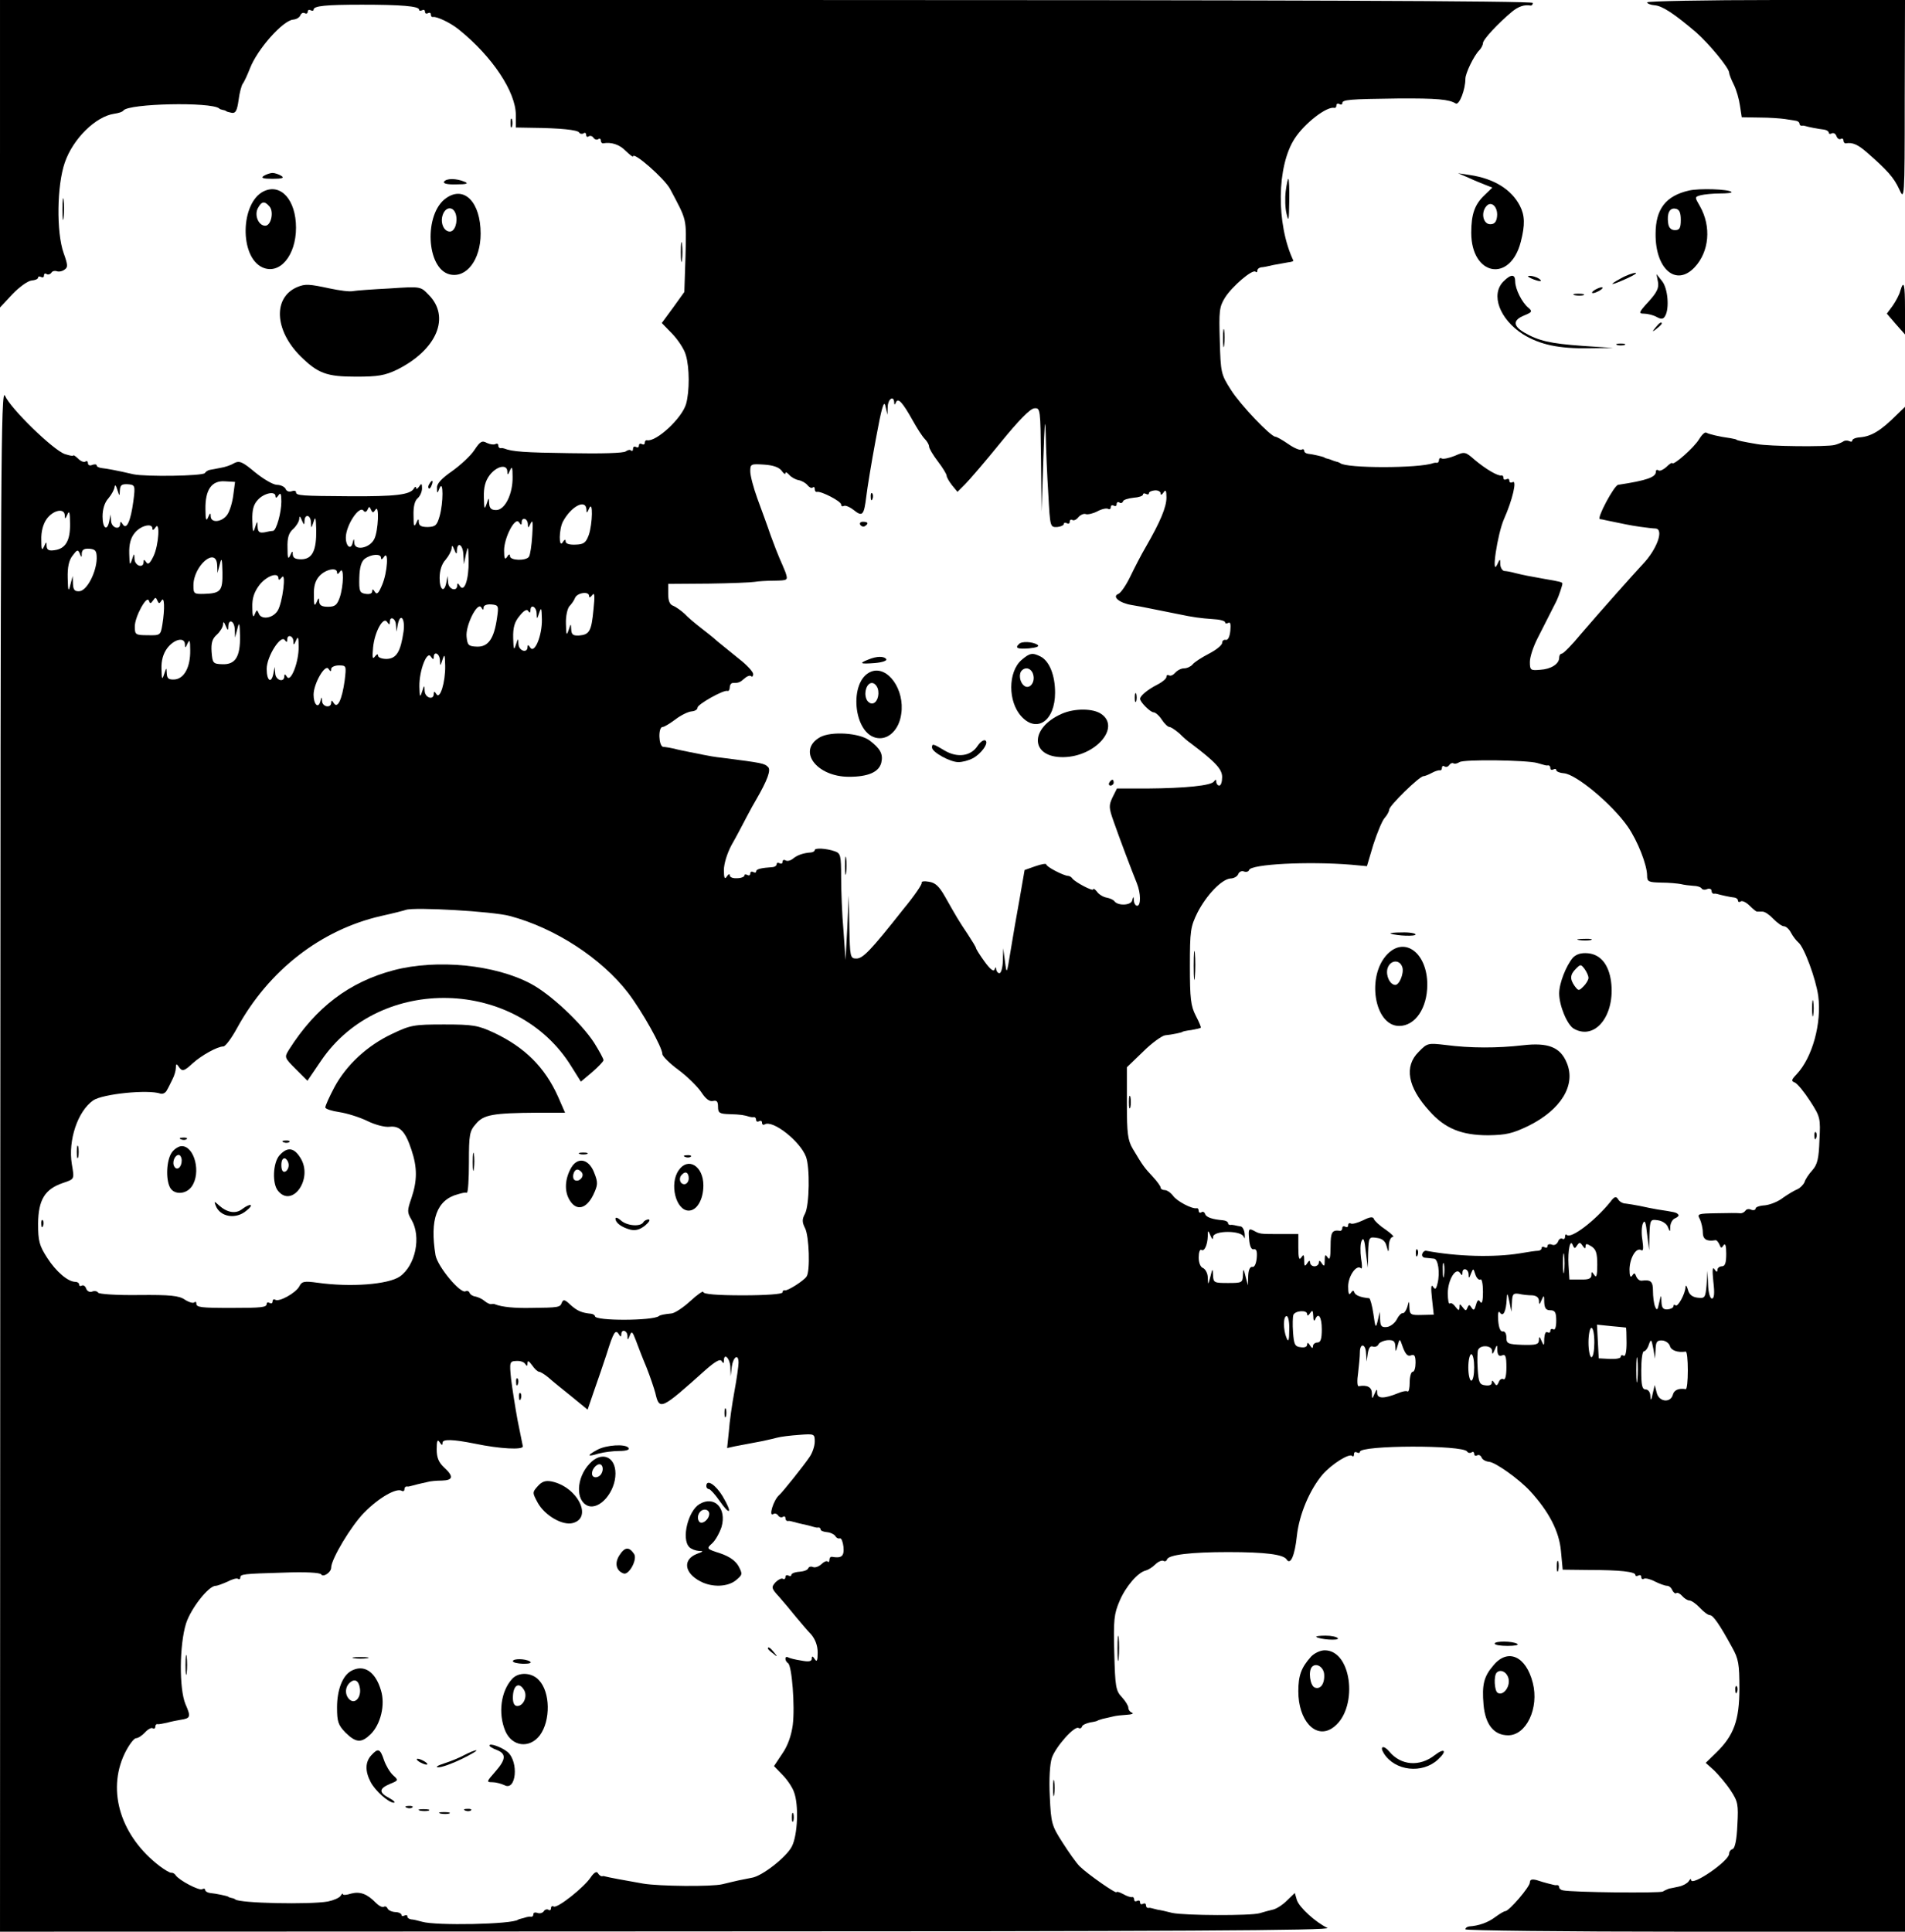 <?xml version="1.0" standalone="no"?>
<!DOCTYPE svg PUBLIC "-//W3C//DTD SVG 20010904//EN"
 "http://www.w3.org/TR/2001/REC-SVG-20010904/DTD/svg10.dtd">
<svg version="1.0" xmlns="http://www.w3.org/2000/svg"
 width="650pt" height="659pt" viewBox="0 0 650 659"
 preserveAspectRatio="xMidYMid meet">
<g transform="translate(0,659) scale(0.1,-0.1)"
fill="#000000" stroke="none">
<path d="M0 6066 l0 -525 42 45 c24 25 53 46 66 47 12 1 22 5 22 10 0 4 5 5
10 2 6 -3 10 -1 10 5 0 6 4 9 9 5 5 -3 12 -1 16 4 3 6 11 8 18 6 7 -3 19 -1
27 5 12 8 12 15 -3 57 -25 71 -23 230 4 308 28 82 106 158 169 167 14 2 28 6
31 11 18 24 299 30 327 7 1 -2 7 -4 12 -5 6 -1 11 -3 13 -5 1 -1 9 -3 18 -5
13 -2 18 8 23 43 3 25 10 50 14 56 5 6 16 30 25 53 25 65 112 163 147 166 11
1 22 7 25 15 3 7 9 10 15 7 5 -3 10 -1 10 5 0 6 5 8 10 5 6 -3 10 -2 10 2 0
13 42 17 165 17 133 0 195 -5 195 -17 0 -4 5 -5 10 -2 6 3 10 1 10 -5 0 -6 5
-8 10 -5 6 3 10 1 10 -4 0 -6 3 -10 8 -9 13 2 60 -20 89 -44 113 -91 193 -212
193 -290 l0 -43 57 -1 c93 -1 154 -7 159 -16 3 -5 10 -6 15 -3 5 4 9 1 9 -5 0
-6 4 -9 9 -5 5 3 12 1 16 -5 4 -6 11 -8 16 -5 5 4 9 1 9 -4 0 -6 3 -10 8 -10
28 5 56 -4 77 -26 14 -13 25 -22 25 -19 0 19 106 -74 126 -110 59 -111 56 -98
53 -229 l-4 -123 -38 -53 -39 -53 36 -37 c20 -21 41 -53 46 -72 13 -43 13
-124 1 -167 -14 -49 -102 -130 -133 -124 -5 1 -8 -3 -8 -9 0 -5 -4 -7 -10 -4
-5 3 -10 1 -10 -5 0 -6 -4 -8 -10 -5 -5 3 -10 1 -10 -6 0 -7 -3 -9 -7 -6 -3 4
-11 2 -18 -3 -7 -6 -85 -8 -191 -6 -154 2 -196 5 -224 16 -3 1 -8 2 -12 1 -5
0 -8 4 -8 10 0 5 -4 7 -10 4 -5 -3 -18 -1 -29 4 -16 9 -23 5 -42 -24 -13 -20
-48 -52 -76 -72 -36 -25 -53 -43 -52 -57 0 -21 1 -21 9 -1 13 30 13 -50 0 -96
-9 -31 -14 -36 -40 -37 -22 0 -30 4 -31 16 0 14 -2 13 -9 -3 -7 -15 -9 -9 -9
26 -1 30 4 51 14 59 8 7 15 22 15 34 0 17 -2 18 -10 6 -5 -8 -10 -10 -10 -5 0
6 -4 5 -8 -2 -13 -21 -63 -27 -219 -26 -165 1 -183 2 -183 14 0 5 -7 6 -15 3
-8 -3 -17 0 -20 7 -3 8 -17 15 -31 15 -14 1 -47 21 -74 43 -43 36 -53 40 -71
31 -11 -7 -32 -14 -46 -16 -14 -3 -31 -6 -37 -7 -6 -1 -14 -6 -17 -11 -8 -10
-201 -13 -244 -4 -60 14 -90 19 -107 21 -10 1 -18 5 -18 9 0 4 -7 5 -15 2 -8
-4 -15 -1 -15 6 0 6 -4 9 -9 5 -5 -3 -17 2 -25 11 -9 8 -16 13 -16 10 0 -3
-13 0 -29 5 -40 14 -186 156 -204 199 -14 31 -15 -243 -16 -2602 l-1 -2638
2278 1 c1746 0 2271 3 2251 12 -40 19 -96 70 -104 95 l-7 24 -27 -26 c-15 -15
-37 -29 -49 -31 -12 -3 -32 -8 -44 -12 -31 -9 -255 -8 -298 1 -19 5 -42 10
-50 11 -8 2 -17 4 -20 5 -3 1 -8 2 -12 1 -5 0 -8 4 -8 10 0 5 -5 7 -10 4 -6
-3 -10 -1 -10 5 0 6 -4 8 -10 5 -6 -3 -10 -1 -10 4 0 6 -3 10 -7 9 -5 -1 -18
3 -30 10 -13 7 -23 10 -23 7 0 -8 -100 62 -126 88 -12 12 -38 49 -59 82 -36
56 -39 65 -43 156 -3 60 0 110 7 132 13 38 77 110 91 102 5 -3 10 -1 12 5 1 5
14 11 28 14 14 2 25 5 25 6 0 1 8 3 17 6 10 2 26 6 35 8 10 3 32 5 48 6 17 1
24 4 18 7 -7 2 -13 10 -13 17 0 7 -10 23 -22 36 -21 22 -23 36 -26 151 -3 112
-1 133 18 177 21 50 63 98 89 104 8 2 23 11 33 21 10 10 23 15 28 12 4 -3 10
-1 12 5 5 16 83 25 208 25 128 0 189 -8 200 -25 13 -21 28 13 35 80 8 74 44
158 88 210 32 36 91 73 101 63 3 -4 6 -1 6 6 0 7 4 9 10 6 6 -3 10 -2 10 2 0
23 352 24 366 1 3 -5 10 -6 15 -3 5 4 9 1 9 -5 0 -6 5 -8 10 -5 6 3 12 0 15
-7 3 -8 15 -14 26 -15 22 -2 101 -58 140 -100 64 -70 99 -137 105 -204 l6 -64
87 -1 c109 0 161 -6 161 -17 0 -4 4 -5 10 -2 6 3 10 1 10 -5 0 -6 4 -9 9 -6 5
3 22 -1 37 -9 16 -8 35 -15 42 -15 7 0 15 -7 18 -15 4 -8 10 -13 14 -10 4 3
13 -2 20 -10 7 -8 18 -15 24 -15 7 0 23 -11 36 -25 13 -14 28 -25 34 -25 11 0
33 -31 76 -110 22 -39 25 -57 25 -140 0 -109 -19 -161 -80 -220 l-35 -34 29
-26 c15 -15 41 -45 56 -68 25 -38 27 -48 23 -118 -2 -49 -8 -79 -16 -82 -7 -2
-12 -9 -12 -16 0 -25 -130 -114 -130 -89 0 5 -4 2 -8 -5 -5 -7 -19 -15 -33
-18 -13 -3 -28 -6 -34 -7 -5 -2 -15 -6 -21 -10 -10 -6 -308 -3 -341 4 -7 1
-13 6 -13 11 0 4 -3 7 -7 7 -5 -1 -10 0 -13 1 -3 1 -12 3 -20 5 -8 2 -25 7
-37 11 -16 4 -23 2 -23 -8 0 -15 -71 -98 -84 -98 -4 0 -19 -9 -34 -20 -25 -19
-57 -30 -89 -32 -7 -1 -13 -5 -13 -10 0 -4 338 -8 750 -8 l750 0 0 2601 0
2601 -29 -28 c-53 -53 -86 -73 -125 -76 -15 -1 -26 -6 -26 -11 0 -4 -4 -5 -10
-2 -6 3 -16 3 -22 -2 -7 -4 -20 -9 -28 -11 -27 -7 -224 -5 -265 3 -48 8 -70
13 -70 15 0 1 -9 3 -20 5 -38 5 -75 14 -83 19 -5 3 -16 -8 -25 -23 -17 -28
-87 -90 -91 -81 -1 3 -10 -3 -20 -13 -10 -9 -22 -15 -27 -12 -5 4 -9 2 -9 -4
0 -19 -30 -30 -129 -45 -14 -3 -74 -115 -62 -117 3 0 13 -2 21 -4 58 -12 80
-17 115 -22 22 -3 46 -6 53 -6 31 -1 6 -71 -43 -122 -29 -31 -144 -160 -210
-237 -31 -38 -61 -68 -66 -68 -5 0 -9 -6 -9 -14 0 -21 -28 -39 -65 -41 -33 -3
-35 -1 -35 27 0 17 12 53 27 82 23 45 40 79 64 126 8 17 20 53 20 59 0 5 -8 7
-61 16 -51 9 -72 13 -100 20 -14 4 -31 7 -37 7 -7 1 -13 11 -14 22 0 21 -1 21
-10 1 -22 -47 0 103 23 155 29 65 45 135 29 125 -6 -3 -11 -1 -11 5 0 6 -4 8
-10 5 -6 -3 -10 -1 -10 4 0 6 -3 10 -7 9 -12 -3 -54 22 -91 53 -32 28 -34 29
-68 14 -20 -8 -40 -12 -45 -9 -5 3 -9 0 -9 -5 0 -6 -3 -10 -7 -10 -5 1 -10 0
-13 -1 -48 -18 -298 -18 -317 0 -2 1 -7 4 -13 5 -5 1 -12 4 -15 5 -3 1 -9 4
-15 5 -5 1 -11 3 -12 5 -4 2 -41 11 -55 12 -7 1 -13 5 -13 10 0 5 -4 7 -9 4
-5 -3 -25 5 -45 19 -20 14 -40 25 -44 25 -16 0 -120 109 -152 160 -34 53 -35
59 -38 167 -3 101 -2 116 18 148 24 38 94 98 104 88 3 -3 6 -2 6 4 0 5 6 10
13 11 6 0 26 4 42 8 17 3 39 7 50 9 11 1 19 4 18 6 -59 125 -57 323 5 417 34
52 109 110 135 104 4 -1 7 3 7 9 0 5 5 7 10 4 6 -3 10 -2 10 3 0 12 24 14 188
16 136 1 176 -3 199 -17 12 -7 33 47 33 84 0 19 29 79 47 97 7 7 13 19 13 25
0 12 51 67 99 107 22 18 42 25 64 21 4 0 7 4 7 9 0 7 -878 10 -2615 10 l-2615
0 0 -524z m3029 -863 c1 26 20 39 22 15 0 -10 2 -10 6 -1 7 18 23 0 57 -61 15
-27 33 -55 41 -63 8 -8 15 -20 15 -26 0 -7 14 -30 30 -51 17 -22 30 -44 30
-49 0 -5 8 -19 18 -32 l19 -23 26 26 c15 15 70 79 121 142 61 75 101 116 115
117 21 2 21 -2 23 -175 l2 -177 6 180 c4 121 6 149 8 85 1 -52 5 -146 9 -207
6 -110 6 -112 30 -111 12 1 23 6 23 11 0 4 5 5 10 2 6 -3 10 -1 10 5 0 6 4 9
9 6 5 -3 14 1 21 10 7 8 19 13 25 10 7 -2 25 2 40 10 15 8 31 11 36 8 5 -3 9
0 9 6 0 6 5 8 10 5 6 -3 10 -1 10 5 0 6 4 9 9 6 5 -4 11 -2 13 4 1 5 18 10 36
12 17 1 32 6 32 11 0 4 5 5 10 2 6 -3 10 -2 10 2 0 5 9 9 20 10 11 1 20 -4 20
-10 0 -7 4 -6 10 3 7 11 10 7 10 -17 0 -33 -21 -83 -70 -168 -16 -27 -40 -74
-54 -103 -14 -29 -32 -55 -40 -58 -23 -9 3 -31 45 -38 19 -3 45 -8 59 -11 14
-3 36 -7 50 -10 14 -3 36 -7 50 -10 52 -11 76 -14 118 -17 23 -1 42 -6 42 -11
0 -4 5 -5 11 -2 7 5 9 -5 7 -26 -2 -21 -8 -33 -15 -32 -7 2 -13 -3 -13 -10 0
-8 -20 -24 -45 -37 -25 -13 -50 -29 -56 -37 -6 -7 -19 -13 -29 -13 -10 0 -23
-7 -30 -15 -7 -8 -16 -12 -21 -9 -5 3 -9 1 -9 -5 0 -6 -14 -18 -32 -27 -33
-17 -58 -38 -58 -48 0 -11 35 -46 46 -46 6 0 19 -11 28 -25 9 -14 21 -25 26
-25 5 0 20 -10 34 -22 13 -13 30 -28 38 -33 86 -65 108 -89 108 -116 0 -16 -4
-29 -10 -29 -5 0 -10 6 -10 13 0 8 -2 9 -8 1 -9 -14 -97 -23 -229 -24 l-102 0
-15 -30 c-13 -28 -13 -35 4 -83 20 -57 61 -166 79 -210 14 -35 14 -77 1 -77
-5 0 -11 8 -11 18 -1 15 -2 15 -6 0 -4 -17 -49 -19 -61 -2 -4 5 -16 10 -27 12
-11 2 -26 11 -32 20 -7 9 -13 12 -13 8 0 -8 -61 24 -71 37 -3 5 -10 9 -15 9
-16 1 -74 31 -74 39 0 4 -17 1 -37 -6 l-37 -13 -17 -98 c-10 -55 -24 -135 -31
-179 -13 -80 -13 -80 -19 -35 l-6 45 -1 -42 c-1 -24 -6 -43 -12 -43 -5 0 -10
6 -11 13 0 9 -2 9 -6 -1 -3 -8 -16 3 -34 28 -16 22 -29 43 -29 46 0 3 -13 24
-28 47 -31 46 -39 60 -78 129 -20 35 -33 47 -55 50 -15 3 -26 1 -24 -3 3 -4
-25 -45 -63 -91 -113 -143 -138 -168 -160 -168 -21 0 -22 5 -24 108 l-2 107
-5 -110 -6 -110 -7 100 c-5 55 -8 137 -8 182 0 76 -2 82 -22 89 -29 10 -68 12
-68 4 0 -4 -6 -7 -12 -8 -28 -2 -47 -9 -62 -21 -8 -7 -20 -10 -26 -6 -5 3 -10
1 -10 -5 0 -6 -4 -8 -10 -5 -5 3 -10 2 -10 -3 0 -5 -6 -9 -12 -10 -43 -3 -58
-7 -58 -15 0 -4 -4 -5 -10 -2 -5 3 -10 1 -10 -5 0 -6 -4 -8 -10 -5 -5 3 -10 3
-10 -2 0 -4 -11 -9 -25 -9 -14 -1 -25 3 -25 10 0 6 -5 4 -10 -4 -7 -11 -10 -6
-10 22 0 21 11 57 26 85 15 26 37 68 50 93 13 25 28 52 33 60 40 69 52 103 42
113 -13 13 -18 14 -158 32 -21 2 -49 7 -63 10 -14 3 -36 7 -50 10 -14 3 -36 7
-50 11 -14 3 -31 6 -37 6 -16 2 -18 68 -2 68 6 0 25 12 44 26 18 14 43 26 54
27 12 1 21 6 21 13 0 11 88 61 102 57 4 -2 8 4 8 12 0 8 5 15 10 15 21 0 25 2
41 16 9 8 19 11 22 7 4 -3 7 0 7 8 -1 8 -22 31 -48 51 -26 21 -59 48 -74 60
-14 13 -41 34 -59 48 -18 14 -42 34 -53 46 -12 11 -29 23 -38 27 -13 4 -18 17
-18 41 l0 34 138 1 c75 1 146 4 157 6 11 2 41 4 67 4 47 1 47 1 38 29 -6 15
-15 36 -20 47 -5 11 -19 47 -31 80 -11 33 -32 89 -45 125 -13 36 -24 77 -24
92 0 25 2 26 47 23 31 -2 51 -9 60 -21 7 -10 13 -14 13 -8 0 5 6 2 13 -6 7 -8
21 -16 32 -18 11 -2 25 -10 31 -18 6 -7 14 -11 17 -7 4 3 7 1 7 -5 0 -7 3 -11
8 -10 14 3 82 -32 82 -43 0 -5 4 -8 9 -5 5 3 20 -3 34 -14 30 -24 35 -18 43
47 3 26 17 113 32 193 20 109 28 137 33 115 l7 -30 1 28z m-1298 -221 c0 -14
2 -13 9 3 7 16 9 11 9 -22 1 -58 -26 -113 -56 -113 -17 0 -23 6 -24 23 -1 21
-1 21 -9 -3 -7 -20 -8 -16 -9 23 -1 34 5 56 19 75 24 32 60 40 61 14z m-935
-81 c-3 -25 -12 -54 -20 -66 -17 -26 -56 -31 -57 -7 0 14 -2 13 -9 -3 -6 -15
-9 -8 -9 28 -1 66 21 98 66 95 l35 -2 -6 -45z m-387 16 c1 18 6 22 27 21 25
-2 26 -4 19 -58 -9 -67 -23 -99 -36 -79 -6 10 -9 11 -9 2 0 -23 -30 -14 -31
10 l-2 22 -4 -22 c-7 -37 -23 -26 -23 15 0 25 7 48 20 62 11 13 20 30 21 39 1
9 5 5 9 -9 8 -24 8 -24 9 -3z m531 -20 c0 -7 4 -6 10 3 7 11 10 6 10 -21 0
-38 -17 -98 -28 -100 -4 0 -17 -2 -29 -5 -18 -3 -23 1 -24 19 -1 21 -1 21 -9
-3 -6 -20 -8 -15 -9 24 -1 37 4 55 19 71 21 23 60 31 60 12z m1061 -45 c0 -14
2 -13 9 3 14 32 12 -52 -1 -90 -10 -27 -17 -32 -45 -33 -21 -1 -34 3 -34 11 0
8 -4 7 -10 -3 -14 -22 -13 45 1 71 28 52 78 78 80 41z m-747 -1 c5 12 7 12 12
0 5 -11 8 -11 15 0 14 22 10 -73 -4 -100 -15 -31 -66 -41 -68 -14 -1 17 -2 17
-6 0 -6 -24 -23 -11 -23 19 0 42 47 113 61 91 4 -5 9 -4 13 4z m-1033 -19 c0
-14 2 -13 9 3 6 15 9 7 9 -31 1 -58 -15 -86 -53 -91 -19 -3 -26 1 -27 14 0 16
-1 16 -9 -2 -7 -15 -9 -10 -9 23 -1 28 6 54 18 71 22 31 61 39 62 13z m818
-19 c1 25 21 21 22 -5 1 -22 1 -22 9 2 6 20 8 14 9 -27 1 -71 -13 -100 -50
-101 -21 0 -29 4 -30 16 0 14 -2 13 -9 -3 -7 -15 -9 -9 -9 26 -1 34 4 51 19
64 11 10 20 25 21 34 0 12 3 11 9 -4 7 -17 9 -17 9 -2z m741 -5 c0 19 20 14
21 -5 0 -16 2 -15 10 2 7 14 8 2 5 -42 -2 -34 -7 -66 -11 -72 -9 -15 -65 -14
-65 2 0 8 -4 7 -10 -3 -7 -11 -10 -6 -10 22 0 44 38 117 51 96 7 -10 9 -10 9
0z m-1260 -21 c0 -7 4 -6 10 3 17 27 12 -59 -6 -97 -12 -25 -19 -31 -25 -21
-7 10 -9 10 -9 1 0 -23 -30 -14 -31 10 -1 21 -1 21 -9 -3 -7 -21 -8 -17 -9 21
-1 32 5 54 18 70 20 26 61 36 61 16z m1039 -74 c2 31 21 18 22 -15 l2 -33 7
35 c7 31 8 28 9 -23 1 -64 -15 -110 -30 -86 -6 10 -9 11 -9 2 0 -23 -30 -14
-31 10 l-2 22 -4 -22 c-7 -37 -23 -26 -23 15 0 25 7 48 20 62 11 13 20 30 21
39 0 12 3 11 9 -4 7 -17 9 -17 9 -2z m-1280 -11 c1 13 8 17 26 16 21 -2 25 -7
25 -33 -1 -47 -33 -110 -59 -112 -16 -1 -21 4 -22 25 l-1 27 -8 -30 c-6 -26
-8 -22 -9 23 -1 37 4 61 17 77 15 20 18 21 24 7 6 -15 7 -15 7 0z m1021 -15
c0 -7 4 -6 10 3 17 26 12 -53 -6 -95 -12 -29 -18 -35 -25 -24 -6 10 -9 10 -9
2 0 -8 -9 -11 -22 -9 -21 3 -23 9 -22 55 1 36 7 56 19 65 22 16 55 18 55 3z
m-559 -25 l1 -27 8 30 c6 25 8 20 9 -27 1 -64 -6 -72 -61 -74 -36 -1 -38 0
-38 29 0 67 78 134 81 69z m409 -25 c0 -7 4 -6 10 3 14 22 13 -48 -1 -89 -9
-25 -16 -31 -40 -31 -21 0 -29 5 -30 18 0 14 -2 14 -9 -3 -7 -15 -9 -10 -9 24
-1 31 5 51 19 66 21 23 60 31 60 12z m-200 -20 c0 -7 4 -6 11 3 17 23 3 -88
-14 -114 -17 -26 -56 -31 -64 -9 -6 14 -7 14 -14 -3 -5 -13 -8 -6 -8 24 -1 31
6 52 24 76 24 31 65 46 65 23z m1060 -60 c0 -7 4 -6 11 3 8 11 9 -3 4 -50 -7
-74 -14 -85 -49 -88 -21 -1 -26 3 -27 21 -1 21 -1 21 -9 -3 -7 -20 -8 -17 -9
22 -1 26 5 52 12 60 7 7 16 20 19 28 7 18 48 24 48 7z m-1488 -16 c8 12 10 12
15 0 5 -11 7 -11 14 0 10 17 12 -27 3 -82 -6 -36 -7 -37 -50 -36 -42 0 -44 2
-44 30 0 33 41 108 48 88 4 -11 6 -11 14 0z m1128 -24 c0 8 11 12 26 11 25 -2
26 -5 20 -45 -10 -72 -30 -100 -68 -99 -30 1 -33 5 -36 34 -4 38 37 120 50
100 6 -10 8 -10 8 -1z m160 -9 c0 22 20 13 21 -10 1 -22 1 -22 9 2 7 20 8 16
9 -23 1 -55 -25 -119 -40 -96 -6 10 -9 10 -9 2 0 -23 -30 -14 -31 10 -1 21 -1
21 -9 -3 -6 -20 -8 -16 -9 23 -1 37 5 56 22 76 14 18 25 24 29 17 5 -8 8 -7 8
2z m-480 -40 c0 22 20 13 21 -10 l2 -23 4 23 c8 43 26 24 20 -22 -10 -69 -24
-93 -58 -94 -16 0 -29 5 -29 11 0 7 -4 6 -11 -3 -8 -11 -9 -3 -6 31 5 53 35
108 48 87 7 -10 9 -10 9 0z m-551 -15 c1 28 21 19 22 -10 l1 -28 8 30 c6 25 8
21 9 -25 1 -71 -16 -98 -61 -96 -31 1 -33 4 -36 42 -2 30 2 45 18 59 11 10 20
25 21 34 0 12 3 11 9 -4 7 -17 9 -17 9 -2z m201 -45 c0 19 20 14 21 -5 0 -15
2 -15 9 2 7 16 9 11 9 -21 1 -52 -27 -124 -40 -103 -6 10 -9 10 -9 2 0 -23
-30 -14 -31 10 l-2 22 -4 -22 c-7 -37 -23 -26 -23 15 0 43 49 119 62 98 6 -8
8 -7 8 2z m-349 -16 c0 -14 2 -13 9 3 7 15 9 10 9 -23 1 -57 -20 -97 -53 -100
-21 -1 -26 3 -27 21 -1 21 -1 21 -9 -3 -7 -21 -8 -18 -9 18 -1 29 6 52 19 70
24 32 60 40 61 14z m849 -44 c0 22 20 13 21 -10 1 -22 1 -22 9 2 7 21 8 17 9
-21 1 -57 -18 -117 -30 -97 -6 10 -9 10 -9 1 0 -23 -30 -14 -31 10 -1 21 -1
21 -9 -3 -7 -21 -8 -18 -9 18 -1 54 26 124 39 102 7 -10 10 -11 10 -2z m-350
-40 c0 6 12 12 26 12 26 0 26 -1 20 -52 -9 -64 -24 -97 -37 -77 -6 10 -9 11
-9 2 0 -20 -30 -15 -31 5 -1 16 -2 16 -6 -1 -7 -26 -23 -10 -23 23 0 38 40
107 51 88 7 -10 9 -10 9 0z m4115 -321 c11 -3 22 -6 25 -7 3 -1 8 -2 13 -1 4
0 7 -4 7 -10 0 -5 5 -7 10 -4 6 3 10 2 10 -2 0 -5 12 -10 26 -11 42 -3 165
-106 218 -182 34 -49 66 -131 66 -167 0 -21 5 -23 48 -24 26 0 56 -3 67 -5 11
-3 30 -5 43 -6 12 0 25 -4 28 -9 2 -4 11 -6 19 -2 8 3 15 0 15 -6 0 -6 3 -10
8 -10 4 1 9 0 12 -1 10 -3 45 -11 58 -12 6 -1 12 -5 12 -10 0 -5 4 -7 10 -3 5
3 18 -3 30 -15 11 -11 22 -20 25 -20 3 0 11 0 19 0 8 0 24 -11 37 -25 13 -13
29 -25 36 -25 7 0 18 -10 24 -22 7 -13 18 -27 25 -33 20 -16 60 -125 68 -183
12 -93 -20 -210 -74 -267 -18 -19 -19 -23 -6 -28 9 -4 32 -32 52 -63 35 -54
36 -59 32 -134 -2 -62 -7 -83 -24 -102 -12 -13 -24 -31 -27 -41 -4 -9 -15 -20
-24 -24 -10 -4 -32 -17 -49 -29 -16 -13 -44 -24 -62 -26 -18 -1 -32 -6 -32
-11 0 -5 -7 -7 -15 -4 -8 4 -17 2 -20 -4 -4 -5 -12 -9 -18 -8 -7 1 -43 1 -80
0 -64 -1 -67 -2 -57 -20 5 -11 10 -31 10 -45 0 -24 13 -32 43 -27 4 1 10 -6
14 -15 5 -13 7 -13 14 -2 6 8 9 -2 9 -29 0 -32 -4 -43 -15 -43 -8 0 -15 -6
-15 -12 0 -9 -4 -8 -10 2 -7 10 -8 -3 -4 -42 5 -41 3 -58 -5 -58 -6 0 -12 20
-13 48 l-2 47 -3 -48 c-4 -45 -6 -47 -31 -44 -18 2 -29 11 -33 28 -4 13 -7 17
-8 8 -1 -24 -27 -70 -34 -62 -4 3 -7 2 -7 -3 0 -5 -9 -10 -20 -11 -15 -1 -20
5 -21 25 -1 27 -1 27 -8 -3 -5 -25 -8 -27 -14 -12 -4 10 -7 34 -7 53 0 32 -7
39 -38 35 -7 -1 -15 5 -19 14 -5 13 -7 14 -14 3 -6 -8 -9 -1 -9 22 1 39 23 76
40 65 7 -4 8 6 4 34 -4 22 -3 48 2 58 6 13 10 3 14 -37 l7 -55 1 53 c2 51 3
53 29 49 15 -2 30 -12 34 -23 7 -18 8 -18 8 2 1 12 8 25 17 28 9 4 14 9 10 13
-6 7 -12 8 -71 17 -16 3 -43 8 -60 12 -16 3 -38 7 -48 8 -10 0 -22 7 -26 15
-7 11 -13 9 -27 -10 -51 -63 -133 -126 -148 -112 -3 4 -6 1 -6 -6 0 -7 -4 -10
-9 -7 -5 3 -12 -1 -15 -10 -4 -9 -13 -14 -21 -10 -8 3 -15 1 -15 -5 0 -6 -4
-7 -10 -4 -5 3 -10 2 -10 -3 0 -5 -6 -9 -12 -9 -7 0 -35 -4 -63 -9 -87 -14
-212 -11 -319 9 -5 1 -11 -4 -13 -10 -3 -7 2 -14 11 -14 9 -1 22 -2 29 -3 14
-1 21 -48 12 -84 -5 -21 -8 -23 -16 -11 -6 9 -7 -5 -3 -41 l6 -55 -41 -1 c-37
-1 -41 1 -42 25 -1 25 -1 25 -7 3 -4 -13 -11 -23 -16 -22 -5 1 -14 -9 -20 -21
-6 -12 -21 -24 -33 -26 -19 -2 -23 2 -24 25 l-1 27 -7 -30 c-7 -28 -8 -26 -15
23 -4 28 -11 52 -14 53 -31 3 -47 10 -51 20 -2 8 -6 7 -12 -2 -6 -9 -9 -2 -9
22 0 36 29 77 44 62 4 -4 4 12 0 34 -3 23 -3 50 2 60 6 13 10 3 14 -37 l7 -55
1 53 c2 51 3 53 29 49 19 -2 30 -11 34 -28 7 -24 7 -24 8 4 1 15 7 27 13 27 7
0 -4 11 -24 25 -20 13 -38 30 -40 36 -3 9 -13 8 -37 -4 -19 -9 -37 -14 -42
-11 -5 3 -9 0 -9 -6 0 -6 -4 -8 -10 -5 -5 3 -10 1 -10 -4 0 -6 -3 -10 -7 -10
-28 4 -33 -4 -33 -53 0 -38 -3 -49 -10 -38 -8 12 -10 10 -10 -10 0 -20 -2 -22
-10 -10 -6 10 -10 11 -10 3 0 -7 -7 -13 -15 -13 -8 0 -15 6 -15 13 0 8 -4 7
-10 -3 -8 -12 -10 -10 -10 10 0 20 -2 22 -10 10 -7 -11 -10 -2 -10 33 l0 47
-60 0 c-73 0 -71 0 -93 12 -16 8 -18 5 -15 -29 2 -25 8 -37 16 -35 9 2 12 -7
10 -30 -2 -20 -8 -32 -15 -30 -8 1 -13 -10 -14 -30 l-1 -33 -8 30 c-7 29 -8
29 -9 4 -1 -25 -4 -26 -51 -26 -47 0 -50 1 -51 26 -1 25 -2 25 -9 -4 -8 -30
-8 -30 -9 -4 0 15 -8 29 -16 33 -9 3 -15 18 -15 36 0 17 4 29 9 26 10 -7 21
16 22 47 0 21 1 21 9 2 6 -14 9 -15 9 -5 1 23 98 23 105 0 3 -8 4 -4 3 10 -1
14 -8 26 -14 26 -7 1 -16 3 -20 4 -5 1 -11 2 -15 1 -5 0 -8 3 -8 7 0 4 -8 8
-17 9 -36 3 -57 10 -61 21 -2 7 -8 10 -13 6 -5 -3 -9 0 -9 5 0 6 -3 10 -7 9
-16 -3 -67 24 -80 42 -8 11 -21 20 -29 20 -8 0 -14 4 -14 9 0 4 -12 21 -27 37
-28 30 -33 36 -68 95 -17 29 -20 52 -20 156 l0 122 55 53 c30 30 64 54 75 56
23 2 60 10 60 12 0 1 13 4 30 6 16 3 31 6 32 8 2 1 -6 20 -17 41 -17 33 -20
59 -20 169 0 121 2 134 26 183 31 60 82 113 112 116 12 0 24 7 27 15 3 8 12
12 19 9 8 -3 16 -1 18 5 7 20 201 30 348 18 l54 -5 22 74 c13 40 30 81 38 90
9 10 16 23 16 29 0 13 103 114 117 114 4 0 17 5 28 11 11 6 23 10 28 9 4 -1 7
3 7 9 0 5 4 8 9 4 5 -3 12 -1 16 5 4 6 10 8 14 6 4 -3 13 -1 21 4 15 10 229 7
265 -3z m-3505 -522 c154 -41 312 -144 403 -262 48 -63 117 -186 117 -209 0
-7 25 -32 55 -54 31 -23 65 -57 78 -76 15 -23 28 -33 40 -30 13 3 17 -2 17
-20 0 -21 5 -24 40 -25 37 -1 49 -3 68 -9 4 -1 10 -2 15 -1 4 0 7 -4 7 -10 0
-5 5 -7 10 -4 6 3 10 1 10 -5 0 -6 4 -9 9 -6 27 17 121 -57 141 -110 14 -36
12 -164 -3 -194 -11 -20 -10 -30 0 -50 14 -27 18 -148 5 -165 -10 -15 -66 -50
-74 -47 -5 1 -8 -2 -8 -7 0 -6 -58 -10 -135 -10 -89 0 -135 4 -135 11 0 6 -20
-8 -45 -31 -24 -22 -54 -42 -65 -42 -21 -2 -38 -5 -42 -9 -21 -16 -218 -17
-218 0 0 3 -6 7 -12 8 -33 3 -49 10 -72 31 -19 18 -24 19 -29 7 -6 -16 -9 -17
-107 -18 -55 -1 -96 3 -120 12 -3 2 -9 2 -14 1 -4 -1 -15 4 -23 11 -8 7 -22
13 -31 15 -9 1 -18 7 -20 13 -2 5 -8 8 -13 5 -17 -11 -96 84 -103 123 -20 122
4 189 77 208 4 1 10 3 15 4 4 1 10 2 15 1 4 0 7 46 7 103 0 96 2 107 24 132
26 31 56 37 212 38 l92 0 -24 55 c-45 100 -113 168 -219 218 -54 25 -71 28
-170 28 -103 0 -114 -2 -177 -32 -85 -40 -156 -106 -197 -182 -17 -32 -31 -63
-31 -69 0 -5 21 -12 48 -16 26 -4 68 -17 95 -30 26 -13 60 -22 76 -20 35 4 54
-15 75 -79 20 -60 20 -104 0 -164 -15 -43 -15 -49 0 -74 34 -58 14 -156 -40
-194 -40 -27 -167 -37 -281 -21 -45 6 -53 5 -62 -13 -12 -22 -69 -54 -82 -45
-5 3 -9 0 -9 -6 0 -6 -4 -8 -10 -5 -5 3 -10 2 -10 -3 0 -12 -16 -14 -120 -14
-106 0 -120 2 -120 15 0 6 -3 7 -7 4 -3 -4 -18 0 -32 9 -20 14 -50 17 -158 16
-73 -1 -135 3 -138 8 -3 5 -12 7 -20 4 -8 -4 -18 1 -21 10 -3 9 -10 13 -15 10
-5 -3 -9 -1 -9 4 0 5 -6 9 -13 9 -25 0 -66 35 -96 82 -27 42 -31 57 -31 117 1
81 23 117 84 138 41 14 40 12 31 65 -13 81 20 180 73 217 32 22 187 38 230 23
8 -2 17 3 21 11 5 8 13 25 19 37 7 13 12 31 12 40 0 14 2 15 9 5 12 -19 19
-17 49 11 30 27 84 57 104 57 7 0 28 28 47 63 108 197 286 335 491 382 41 9
80 19 85 21 29 10 296 -5 355 -21z m3641 -1124 c8 12 11 11 19 -1 7 -10 10
-11 10 -2 0 10 4 10 20 0 16 -10 20 -24 20 -63 0 -36 -3 -46 -10 -35 -9 13
-10 13 -10 0 0 -12 -10 -16 -37 -15 l-38 0 -3 49 c-3 51 6 93 15 67 5 -11 7
-11 14 0z m-44 -88 c-2 -16 -4 -3 -4 27 0 30 2 43 4 28 2 -16 2 -40 0 -55z
m-410 -15 c-2 -13 -4 -5 -4 17 -1 22 1 32 4 23 2 -10 2 -28 0 -40z m63 10 c0
19 20 14 21 -5 0 -15 2 -15 8 2 8 19 8 19 15 -3 4 -12 12 -20 17 -17 5 4 9
-15 9 -42 0 -30 -3 -43 -9 -35 -6 10 -10 8 -15 -10 -5 -18 -8 -20 -15 -9 -7
11 -9 11 -14 0 -4 -12 -7 -11 -16 1 -10 13 -11 13 -11 0 -1 -12 -3 -12 -14 2
-7 10 -16 15 -19 11 -4 -3 -7 12 -7 35 0 46 28 91 42 69 6 -9 8 -9 8 1z m169
-101 c1 28 4 32 24 29 12 -3 32 -5 45 -5 14 -1 22 -7 23 -18 0 -15 2 -15 9 2
8 18 9 17 9 -7 1 -21 6 -28 21 -28 16 0 20 -7 20 -36 0 -21 -4 -33 -10 -29 -5
3 -10 1 -10 -5 0 -6 -4 -8 -10 -5 -6 4 -10 -6 -11 -22 0 -25 -1 -26 -9 -8 -7
17 -9 17 -9 3 -1 -15 -10 -17 -56 -16 -50 2 -55 4 -55 25 0 13 -5 22 -12 21
-8 -2 -14 11 -16 37 -2 26 1 35 6 27 11 -16 21 4 23 46 1 23 3 22 9 -8 l7 -35
2 32z m-699 -40 c0 -7 4 -6 10 3 8 12 10 10 11 -10 0 -14 3 -19 6 -12 11 27
23 10 23 -33 0 -33 -4 -45 -15 -45 -8 0 -15 -6 -15 -12 0 -9 -4 -8 -10 2 -6
10 -10 11 -10 3 0 -8 -9 -11 -22 -9 -20 2 -23 10 -26 51 -2 26 -1 53 1 59 6
15 47 18 47 3z m-61 -54 c0 -36 -3 -43 -9 -28 -12 28 -12 75 0 75 6 0 10 -21
9 -47z m1149 8 c1 -1 2 -24 2 -52 0 -31 -4 -48 -10 -44 -5 3 -10 2 -10 -4 0
-5 -17 -8 -37 -7 l-38 2 -3 58 -3 57 48 -5 c26 -2 49 -5 51 -5z m-108 -51 c0
-27 -4 -50 -10 -50 -5 0 -10 23 -10 50 0 28 5 50 10 50 6 0 10 -22 10 -50z
m-3320 28 c0 19 20 14 21 -5 0 -16 1 -16 8 1 6 16 9 14 20 -15 7 -19 23 -61
37 -94 13 -33 26 -72 30 -87 14 -61 19 -58 172 79 32 28 49 38 54 30 6 -9 8
-9 8 1 0 28 20 9 22 -20 l1 -33 4 33 c5 34 23 45 23 13 0 -10 -6 -54 -14 -97
-8 -44 -17 -105 -19 -137 l-6 -57 27 6 c26 5 42 8 95 18 12 3 33 7 47 11 14 4
49 8 78 10 51 4 52 3 52 -23 0 -15 -8 -39 -18 -53 -18 -27 -93 -121 -103 -129
-20 -17 -38 -77 -20 -65 5 3 12 1 16 -5 4 -6 11 -8 16 -5 5 4 9 1 9 -4 0 -6 3
-10 8 -10 4 1 9 0 12 -1 3 -1 13 -3 23 -6 9 -2 25 -6 35 -8 9 -3 19 -5 22 -6
3 -1 8 -2 13 -1 4 0 7 -3 7 -7 0 -4 10 -8 22 -9 11 -1 24 -7 28 -13 4 -7 11
-10 16 -8 5 1 10 -12 12 -29 3 -32 -6 -40 -40 -34 -5 0 -8 -4 -8 -11 0 -6 -3
-9 -6 -5 -4 3 -13 -1 -21 -9 -9 -8 -21 -13 -29 -10 -7 3 -14 1 -16 -4 -2 -6
-15 -11 -30 -12 -16 -1 -28 -6 -28 -11 0 -4 -4 -5 -10 -2 -5 3 -10 1 -10 -5 0
-6 -4 -9 -9 -6 -4 3 -16 -3 -25 -12 -15 -17 -14 -21 12 -49 15 -17 41 -48 57
-68 17 -20 40 -48 53 -61 14 -17 22 -38 22 -62 0 -28 -3 -33 -10 -22 -7 11
-10 11 -10 2 0 -10 -10 -12 -36 -7 -20 3 -40 8 -45 11 -5 3 -9 1 -9 -5 0 -5 4
-12 9 -15 13 -8 24 -147 16 -211 -5 -36 -17 -71 -36 -98 l-28 -42 29 -30 c16
-16 34 -43 39 -58 17 -43 13 -147 -7 -186 -18 -36 -102 -102 -137 -107 -11 -2
-31 -6 -45 -9 -14 -3 -38 -9 -55 -13 -37 -9 -216 -7 -270 2 -64 11 -122 22
-132 25 -2 1 -6 1 -9 0 -4 0 -10 4 -14 11 -4 7 -13 2 -24 -14 -22 -34 -115
-108 -127 -100 -5 3 -9 0 -9 -6 0 -6 -4 -9 -9 -5 -5 3 -13 0 -16 -6 -4 -5 -13
-8 -21 -5 -8 3 -14 1 -14 -4 0 -6 -3 -9 -7 -9 -5 1 -11 0 -15 -1 -5 -1 -12 -4
-18 -5 -5 -1 -11 -3 -12 -4 -20 -16 -282 -21 -328 -7 -14 4 -31 8 -37 8 -7 1
-13 5 -13 10 0 5 -4 6 -10 3 -5 -3 -10 -2 -10 2 0 5 -10 10 -22 10 -13 1 -24
7 -26 13 -2 5 -8 8 -12 5 -5 -3 -17 3 -27 13 -30 31 -54 40 -85 32 -15 -5 -28
-6 -28 -2 0 4 -4 1 -8 -6 -5 -7 -24 -15 -43 -19 -62 -11 -301 -6 -316 7 -2 2
-7 4 -13 5 -5 1 -11 3 -12 5 -4 2 -40 10 -61 12 -9 1 -17 6 -17 11 0 4 -5 5
-10 2 -10 -6 -79 30 -91 48 -3 5 -10 9 -15 8 -5 0 -22 10 -38 22 -133 101
-182 255 -121 384 14 29 32 53 39 53 7 0 21 9 31 20 10 11 22 17 26 14 5 -3 9
0 9 5 0 6 3 10 8 9 4 -1 18 2 32 5 14 4 35 8 47 10 33 5 35 10 16 53 -22 52
-21 203 2 276 17 52 77 128 101 128 6 0 24 7 40 14 15 8 31 13 36 10 4 -3 8
-1 8 4 0 12 9 13 147 17 76 3 125 0 129 -6 7 -11 34 7 34 23 0 29 69 144 113
188 50 51 110 85 128 74 5 -3 9 0 9 5 0 6 3 10 8 10 4 -1 9 0 12 1 3 1 13 3
23 6 9 2 25 6 35 8 9 3 32 5 50 5 38 1 41 14 7 45 -18 17 -25 33 -25 62 0 29
3 35 10 24 7 -11 10 -12 10 -2 0 13 35 12 110 -3 86 -18 166 -22 164 -9 -1 5
-9 45 -18 89 -8 44 -18 107 -22 140 -6 58 -5 61 17 62 13 1 27 -3 31 -10 6 -9
8 -8 8 3 0 10 5 7 16 -8 8 -12 19 -22 24 -22 4 0 19 -9 32 -20 12 -11 48 -40
78 -64 l55 -45 23 67 c13 37 32 92 42 123 23 74 30 85 41 68 6 -10 9 -11 9 -1z
m2641 -41 c1 -21 1 -21 8 3 7 25 7 25 18 -7 9 -23 16 -31 27 -27 12 5 16 -1
16 -25 0 -17 -4 -31 -10 -31 -5 0 -10 -16 -10 -36 0 -19 -3 -33 -7 -31 -5 3
-19 0 -33 -6 -47 -19 -70 -19 -71 0 0 16 -1 16 -9 -2 -8 -19 -9 -19 -9 3 -1
20 -16 28 -45 23 -5 -1 -6 19 -2 45 3 26 6 57 6 70 0 34 20 30 21 -3 l2 -28 4
28 c3 19 9 27 18 23 7 -2 15 1 18 7 3 7 16 13 31 15 21 1 26 -3 27 -21z m888
-10 c1 26 5 31 23 30 11 -1 23 -9 26 -19 4 -15 26 -23 54 -19 4 0 7 -28 7 -64
0 -36 -3 -64 -7 -64 -24 4 -40 -3 -44 -19 -8 -29 -47 -25 -55 6 l-7 27 -7 -30
c-5 -24 -7 -25 -8 -7 0 12 -7 22 -16 22 -12 0 -15 14 -15 65 0 36 4 65 9 65 5
0 13 10 17 23 7 20 9 19 15 -13 l6 -35 2 32z m-558 -5 c0 -14 2 -13 9 3 8 19
9 19 9 -2 1 -16 6 -21 16 -17 12 5 15 -3 15 -41 0 -28 -4 -44 -10 -40 -6 3
-13 -1 -16 -10 -6 -13 -8 -14 -15 -3 -7 10 -9 10 -9 1 0 -8 -9 -11 -22 -9 -20
2 -23 10 -26 56 -2 29 -1 58 1 64 7 19 47 17 48 -2z m496 -99 c-2 -21 -4 -6
-4 32 0 39 2 55 4 38 2 -18 2 -50 0 -70z m-557 42 c0 -25 -4 -45 -10 -45 -5 0
-10 20 -10 45 0 25 5 45 10 45 6 0 10 -20 10 -45z"/>
<path d="M2971 4894 c0 -11 3 -14 6 -6 3 7 2 16 -1 19 -3 4 -6 -2 -5 -13z"/>
<path d="M2935 4800 c4 -6 11 -8 16 -5 14 9 11 15 -7 15 -8 0 -12 -5 -9 -10z"/>
<path d="M3477 4393 c-15 -14 -5 -18 34 -15 28 3 37 7 28 13 -17 10 -53 12
-62 2z"/>
<path d="M3485 4338 c-46 -41 -46 -142 0 -192 53 -58 115 -15 115 81 0 59 -19
107 -49 123 -28 14 -37 13 -66 -12z m40 -48 c9 -28 -13 -54 -31 -39 -15 12
-19 41 -7 52 13 13 32 7 38 -13z"/>
<path d="M2963 4340 c-33 -13 -29 -16 22 -12 25 2 42 8 39 13 -7 11 -32 11
-61 -1z"/>
<path d="M2973 4299 c-79 -30 -62 -217 22 -227 38 -5 73 30 80 82 13 83 -46
166 -102 145z m22 -58 c7 -23 -3 -51 -20 -51 -7 0 -16 7 -19 16 -9 23 2 54 19
54 8 0 16 -8 20 -19z"/>
<path d="M3872 4210 c0 -14 2 -19 5 -12 2 6 2 18 0 25 -3 6 -5 1 -5 -13z"/>
<path d="M3623 4155 c-112 -49 -108 -150 6 -148 109 2 195 101 129 147 -28 20
-92 20 -135 1z"/>
<path d="M2798 4075 c-79 -45 -13 -135 99 -135 65 0 102 16 110 48 7 29 -3 48
-40 76 -35 26 -131 32 -169 11z"/>
<path d="M3336 4046 c-23 -36 -69 -42 -112 -17 -40 24 -44 25 -44 11 0 -16 62
-50 90 -50 14 0 36 6 49 13 29 15 56 53 43 61 -6 3 -17 -5 -26 -18z"/>
<path d="M3785 3920 c-3 -5 -1 -10 4 -10 6 0 11 5 11 10 0 6 -2 10 -4 10 -3 0
-8 -4 -11 -10z"/>
<path d="M2883 3635 c0 -27 2 -38 4 -22 2 15 2 37 0 50 -2 12 -4 0 -4 -28z"/>
<path d="M4745 3405 c23 -8 85 -10 85 -3 0 4 -21 8 -47 7 -27 0 -43 -2 -38 -4z"/>
<path d="M5388 3383 c12 -2 30 -2 40 0 9 3 -1 5 -23 4 -22 0 -30 -2 -17 -4z"/>
<path d="M4073 3295 c0 -44 2 -61 4 -37 2 23 2 59 0 80 -2 20 -4 1 -4 -43z"/>
<path d="M4735 3336 c-74 -74 -46 -246 39 -246 55 0 96 61 96 141 0 106 -75
165 -135 105z m50 -46 c6 -20 -10 -60 -24 -60 -18 0 -33 31 -27 55 8 30 42 34
51 5z"/>
<path d="M5367 3323 c-23 -27 -47 -87 -47 -122 0 -42 28 -109 51 -121 73 -40
141 48 126 162 -8 58 -36 92 -79 96 -23 2 -39 -3 -51 -15z m53 -69 c0 -7 -8
-20 -17 -29 -16 -16 -17 -16 -30 1 -17 24 -16 39 4 59 16 16 17 16 30 -1 7
-10 13 -23 13 -30z"/>
<path d="M6183 3150 c0 -25 2 -35 4 -22 2 12 2 32 0 45 -2 12 -4 2 -4 -23z"/>
<path d="M4841 3002 c-51 -50 -38 -121 36 -202 53 -60 110 -83 201 -83 61 1
83 6 137 32 111 55 163 139 131 215 -22 54 -64 70 -150 60 -86 -10 -180 -10
-263 1 -60 7 -63 7 -92 -23z"/>
<path d="M3852 2830 c0 -19 2 -27 5 -17 2 9 2 25 0 35 -3 9 -5 1 -5 -18z"/>
<path d="M6191 2714 c0 -11 3 -14 6 -6 3 7 2 16 -1 19 -3 4 -6 -2 -5 -13z"/>
<path d="M4831 2314 c0 -11 3 -14 6 -6 3 7 2 16 -1 19 -3 4 -6 -2 -5 -13z"/>
<path d="M1343 3280 c-151 -40 -265 -126 -357 -271 -16 -26 -16 -27 23 -66
l40 -40 47 69 c200 294 668 282 854 -21 l32 -51 38 32 c21 18 39 37 39 41 1 4
-14 31 -32 60 -43 66 -147 164 -214 200 -122 66 -322 86 -470 47z"/>
<path d="M618 2703 c7 -3 16 -2 19 1 4 3 -2 6 -13 5 -11 0 -14 -3 -6 -6z"/>
<path d="M968 2693 c7 -3 16 -2 19 1 4 3 -2 6 -13 5 -11 0 -14 -3 -6 -6z"/>
<path d="M262 2660 c0 -19 2 -27 5 -17 2 9 2 25 0 35 -3 9 -5 1 -5 -18z"/>
<path d="M586 2658 c-18 -26 -21 -90 -6 -119 14 -26 55 -24 74 3 33 46 10 138
-34 138 -10 0 -26 -10 -34 -22z m34 -27 c0 -23 -16 -36 -25 -21 -9 14 1 40 15
40 5 0 10 -9 10 -19z"/>
<path d="M954 2649 c-23 -25 -26 -98 -5 -122 47 -57 116 36 80 106 -23 42 -47
47 -75 16z m31 -34 c0 -10 -6 -20 -12 -22 -8 -3 -13 5 -13 22 0 17 5 25 13 23
6 -3 12 -13 12 -23z"/>
<path d="M1613 2625 c0 -27 2 -38 4 -22 2 15 2 37 0 50 -2 12 -4 0 -4 -28z"/>
<path d="M1978 2653 c6 -2 18 -2 25 0 6 3 1 5 -13 5 -14 0 -19 -2 -12 -5z"/>
<path d="M2338 2643 c7 -3 16 -2 19 1 4 3 -2 6 -13 5 -11 0 -14 -3 -6 -6z"/>
<path d="M1946 2601 c-20 -39 -20 -80 0 -109 23 -34 55 -25 78 21 16 34 17 42
4 75 -19 51 -60 57 -82 13z m40 -12 c8 -14 -11 -33 -25 -25 -11 7 -4 36 9 36
5 0 12 -5 16 -11z"/>
<path d="M2316 2598 c-33 -46 -10 -138 34 -138 28 0 50 38 50 86 0 66 -52 98
-84 52z m34 -28 c0 -11 -7 -20 -15 -20 -15 0 -21 21 -8 33 12 13 23 7 23 -13z"/>
<path d="M736 2477 c15 -39 69 -48 105 -17 28 22 14 27 -15 5 -22 -17 -51 -12
-79 13 -16 15 -17 14 -11 -1z"/>
<path d="M2100 2433 c0 -15 21 -30 51 -38 18 -4 32 0 50 14 13 11 19 20 12 21
-6 0 -15 -4 -18 -10 -10 -16 -57 -12 -77 7 -10 9 -18 11 -18 6z"/>
<path d="M141 2414 c0 -11 3 -14 6 -6 3 7 2 16 -1 19 -3 4 -6 -2 -5 -13z"/>
<path d="M1761 1874 c0 -11 3 -14 6 -6 3 7 2 16 -1 19 -3 4 -6 -2 -5 -13z"/>
<path d="M1771 1824 c0 -11 3 -14 6 -6 3 7 2 16 -1 19 -3 4 -6 -2 -5 -13z"/>
<path d="M2472 1770 c0 -14 2 -19 5 -12 2 6 2 18 0 25 -3 6 -5 1 -5 -13z"/>
<path d="M2038 1644 c-37 -20 -35 -25 4 -13 18 5 50 9 71 9 23 0 36 4 32 10
-9 15 -76 11 -107 -6z"/>
<path d="M2012 1597 c-46 -48 -49 -127 -6 -144 40 -15 94 47 94 110 0 59 -48
77 -88 34z m42 -30 c-7 -20 -34 -23 -34 -4 0 19 22 39 32 29 5 -5 6 -16 2 -25z"/>
<path d="M1835 1520 c-19 -21 -19 -22 0 -57 24 -43 84 -78 119 -69 70 18 16
124 -72 142 -20 4 -33 0 -47 -16z"/>
<path d="M2410 1520 c0 -5 4 -10 9 -10 4 0 21 -18 36 -40 37 -53 45 -43 11 15
-24 40 -56 61 -56 35z"/>
<path d="M2387 1459 c-39 -23 -63 -119 -35 -147 7 -7 21 -12 33 -13 17 0 15
-2 -7 -10 -49 -19 -44 -65 12 -94 40 -21 93 -19 121 4 23 19 23 21 9 48 -11
19 -31 33 -63 44 -47 15 -47 16 -27 34 11 10 25 35 32 56 18 63 -24 108 -75
78z m33 -33 c0 -20 -26 -40 -35 -26 -10 16 2 40 20 40 8 0 15 -6 15 -14z"/>
<path d="M2114 1285 c-18 -27 -12 -54 14 -63 18 -6 47 47 36 66 -17 26 -32 25
-50 -3z"/>
<path d="M2620 966 c0 -2 8 -10 18 -17 15 -13 16 -12 3 4 -13 16 -21 21 -21
13z"/>
<path d="M633 910 c0 -30 2 -43 4 -27 2 15 2 39 0 55 -2 15 -4 2 -4 -28z"/>
<path d="M1208 933 c12 -2 32 -2 45 0 12 2 2 4 -23 4 -25 0 -35 -2 -22 -4z"/>
<path d="M1750 923 c0 -5 16 -8 35 -9 22 0 31 3 23 8 -16 10 -58 10 -58 1z"/>
<path d="M1197 889 c-29 -17 -47 -65 -47 -124 0 -49 4 -60 29 -86 36 -35 54
-36 86 -5 34 34 50 100 35 149 -19 65 -59 91 -103 66z m31 -58 c5 -31 -16 -55
-34 -40 -17 14 -18 41 -2 57 17 17 32 10 36 -17z"/>
<path d="M1747 862 c-38 -42 -48 -117 -23 -177 23 -54 83 -61 118 -15 37 50
36 147 -3 188 -24 27 -70 29 -92 4z m42 -39 c11 -21 -3 -53 -24 -53 -10 0 -15
10 -15 28 0 43 21 57 39 25z"/>
<path d="M1670 635 c0 -3 11 -10 25 -15 33 -13 32 -32 -6 -75 -29 -33 -30 -35
-9 -35 12 0 30 -5 41 -10 40 -22 50 79 11 113 -19 16 -62 32 -62 22z"/>
<path d="M1267 602 c-21 -23 -22 -54 -2 -92 16 -30 61 -70 79 -70 6 1 -1 8
-16 16 -36 19 -35 32 2 48 30 12 30 13 11 30 -11 10 -25 34 -31 52 -13 39 -20
41 -43 16z"/>
<path d="M1585 603 c-16 -9 -48 -22 -70 -29 -22 -7 -31 -13 -20 -13 11 -1 47
12 80 28 33 16 56 30 50 30 -5 0 -23 -7 -40 -16z"/>
<path d="M1430 580 c8 -5 20 -10 25 -10 6 0 3 5 -5 10 -8 5 -19 10 -25 10 -5
0 -3 -5 5 -10z"/>
<path d="M1388 423 c7 -3 16 -2 19 1 4 3 -2 6 -13 5 -11 0 -14 -3 -6 -6z"/>
<path d="M1433 413 c9 -2 23 -2 30 0 6 3 -1 5 -18 5 -16 0 -22 -2 -12 -5z"/>
<path d="M1588 413 c7 -3 16 -2 19 1 4 3 -2 6 -13 5 -11 0 -14 -3 -6 -6z"/>
<path d="M1503 403 c9 -2 23 -2 30 0 6 3 -1 5 -18 5 -16 0 -22 -2 -12 -5z"/>
<path d="M2702 390 c0 -14 2 -19 5 -12 2 6 2 18 0 25 -3 6 -5 1 -5 -13z"/>
<path d="M5620 6582 c0 -4 12 -9 26 -10 26 -2 67 -29 142 -93 44 -39 112 -121
112 -137 0 -5 7 -23 16 -41 9 -18 18 -50 21 -72 l6 -39 61 -1 c33 0 72 -3 86
-5 14 -2 31 -5 38 -6 6 -1 12 -5 12 -10 0 -4 3 -7 8 -7 4 1 9 0 12 -1 9 -3 44
-10 63 -12 9 -1 17 -6 17 -11 0 -4 5 -5 10 -2 6 3 13 -1 16 -9 3 -9 10 -13 15
-10 5 3 9 0 9 -5 0 -6 3 -10 8 -10 23 4 41 -4 72 -31 70 -61 92 -86 110 -125
18 -40 19 -38 19 303 l1 342 -440 0 c-242 0 -440 -4 -440 -8z"/>
<path d="M1742 6170 c0 -14 2 -19 5 -12 2 6 2 18 0 25 -3 6 -5 1 -5 -13z"/>
<path d="M900 5990 c-11 -7 -3 -10 30 -10 33 0 41 3 30 10 -8 5 -22 10 -30 10
-8 0 -22 -5 -30 -10z"/>
<path d="M5010 5984 c19 -9 46 -20 59 -25 l23 -9 -26 -25 c-34 -32 -46 -65
-46 -129 0 -147 133 -172 169 -31 15 58 14 90 -3 123 -29 56 -89 93 -171 105
l-40 6 35 -15z m98 -133 c-2 -18 -9 -26 -23 -26 -24 0 -33 38 -14 61 17 21 41
-2 37 -35z"/>
<path d="M1515 5970 c-4 -6 12 -10 42 -9 36 0 43 3 28 9 -28 12 -63 12 -70 0z"/>
<path d="M4387 5938 c-3 -24 -2 -59 3 -78 7 -29 8 -22 9 43 1 42 -1 77 -3 77
-2 0 -6 -19 -9 -42z"/>
<path d="M899 5937 c-79 -40 -82 -223 -4 -259 59 -27 115 40 115 135 0 95 -52
153 -111 124z m21 -52 c15 -18 5 -65 -15 -65 -23 0 -38 36 -25 60 13 24 23 25
40 5z"/>
<path d="M5763 5940 c-79 -18 -114 -63 -114 -148 -1 -120 70 -181 133 -114 50
53 58 139 18 209 -18 31 -18 31 3 37 12 3 42 6 66 6 24 0 42 2 39 5 -9 10
-111 13 -145 5z m-28 -100 c0 -28 -4 -35 -20 -35 -13 0 -21 8 -23 23 -5 34 5
54 25 50 13 -2 18 -13 18 -38z"/>
<path d="M213 5875 c0 -33 2 -45 4 -27 2 18 2 45 0 60 -2 15 -4 0 -4 -33z"/>
<path d="M1522 5914 c-76 -53 -68 -240 12 -260 57 -14 106 49 106 139 0 107
-56 165 -118 121z m33 -54 c8 -27 -3 -60 -20 -60 -21 0 -34 31 -24 58 10 27
35 29 44 2z"/>
<path d="M2323 5730 c0 -30 2 -43 4 -27 2 15 2 39 0 55 -2 15 -4 2 -4 -28z"/>
<path d="M5530 5640 c-46 -25 -34 -25 21 0 24 11 37 19 29 19 -8 0 -31 -8 -50
-19z"/>
<path d="M5130 5630 c-45 -45 -13 -129 66 -180 58 -36 123 -50 227 -48 l82 1
-105 7 c-111 8 -150 17 -200 46 -38 23 -38 42 1 58 27 11 28 14 14 26 -22 18
-45 64 -45 90 0 25 -14 26 -40 0z"/>
<path d="M5225 5640 c27 -12 43 -12 25 0 -8 5 -22 9 -30 9 -10 0 -8 -3 5 -9z"/>
<path d="M5657 5629 c4 -21 -3 -36 -32 -68 -34 -37 -35 -41 -16 -41 12 0 32
-5 43 -11 16 -9 23 -8 29 2 16 25 10 96 -10 120 l-19 24 5 -26z"/>
<path d="M1015 5611 c-84 -35 -79 -147 10 -236 60 -59 89 -70 190 -70 75 0 98
4 140 24 136 68 183 180 107 256 -27 28 -27 28 -132 21 -58 -3 -114 -7 -125
-9 -11 -3 -47 2 -80 9 -70 15 -83 16 -110 5z"/>
<path d="M6484 5598 c-3 -13 -15 -35 -26 -51 l-20 -27 31 -36 31 -35 0 86 c0
87 -4 102 -16 63z"/>
<path d="M5440 5600 c-8 -5 -10 -10 -5 -10 6 0 17 5 25 10 8 5 11 10 5 10 -5
0 -17 -5 -25 -10z"/>
<path d="M5373 5583 c9 -2 23 -2 30 0 6 3 -1 5 -18 5 -16 0 -22 -2 -12 -5z"/>
<path d="M5649 5473 c-13 -16 -12 -17 4 -4 9 7 17 15 17 17 0 8 -8 3 -21 -13z"/>
<path d="M4173 5435 c0 -27 2 -38 4 -22 2 15 2 37 0 50 -2 12 -4 0 -4 -28z"/>
<path d="M5518 5413 c6 -2 18 -2 25 0 6 3 1 5 -13 5 -14 0 -19 -2 -12 -5z"/>
<path d="M1465 4939 c-4 -6 -5 -12 -2 -15 2 -3 7 2 10 11 7 17 1 20 -8 4z"/>
<path d="M5312 1245 c0 -16 2 -22 5 -12 2 9 2 23 0 30 -3 6 -5 -1 -5 -18z"/>
<path d="M3813 965 c0 -38 2 -53 4 -32 2 20 2 52 0 70 -2 17 -4 1 -4 -38z"/>
<path d="M4491 1006 c10 -9 79 -14 74 -5 -4 5 -22 9 -42 9 -20 0 -34 -2 -32
-4z"/>
<path d="M5100 983 c0 -5 20 -8 44 -8 25 0 40 3 33 7 -16 10 -77 10 -77 1z"/>
<path d="M4473 938 c-33 -37 -43 -64 -43 -118 0 -99 58 -163 115 -126 91 59
71 266 -25 266 -15 0 -36 -10 -47 -22z m45 -58 c3 -33 -12 -55 -32 -47 -16 6
-23 57 -9 71 14 14 38 0 41 -24z"/>
<path d="M5096 909 c-33 -38 -40 -66 -34 -135 6 -67 35 -104 84 -104 62 0 106
93 84 179 -23 91 -85 119 -134 60z m52 -50 c3 -27 -20 -55 -38 -44 -11 7 -14
58 -3 69 14 14 38 0 41 -25z"/>
<path d="M5921 824 c0 -11 3 -14 6 -6 3 7 2 16 -1 19 -3 4 -6 -2 -5 -13z"/>
<path d="M4722 608 c38 -60 131 -70 184 -21 33 30 24 42 -11 15 -51 -40 -115
-35 -154 12 -20 24 -35 19 -19 -6z"/>
<path d="M3593 490 c0 -25 2 -35 4 -22 2 12 2 32 0 45 -2 12 -4 2 -4 -23z"/>
</g>
</svg>
